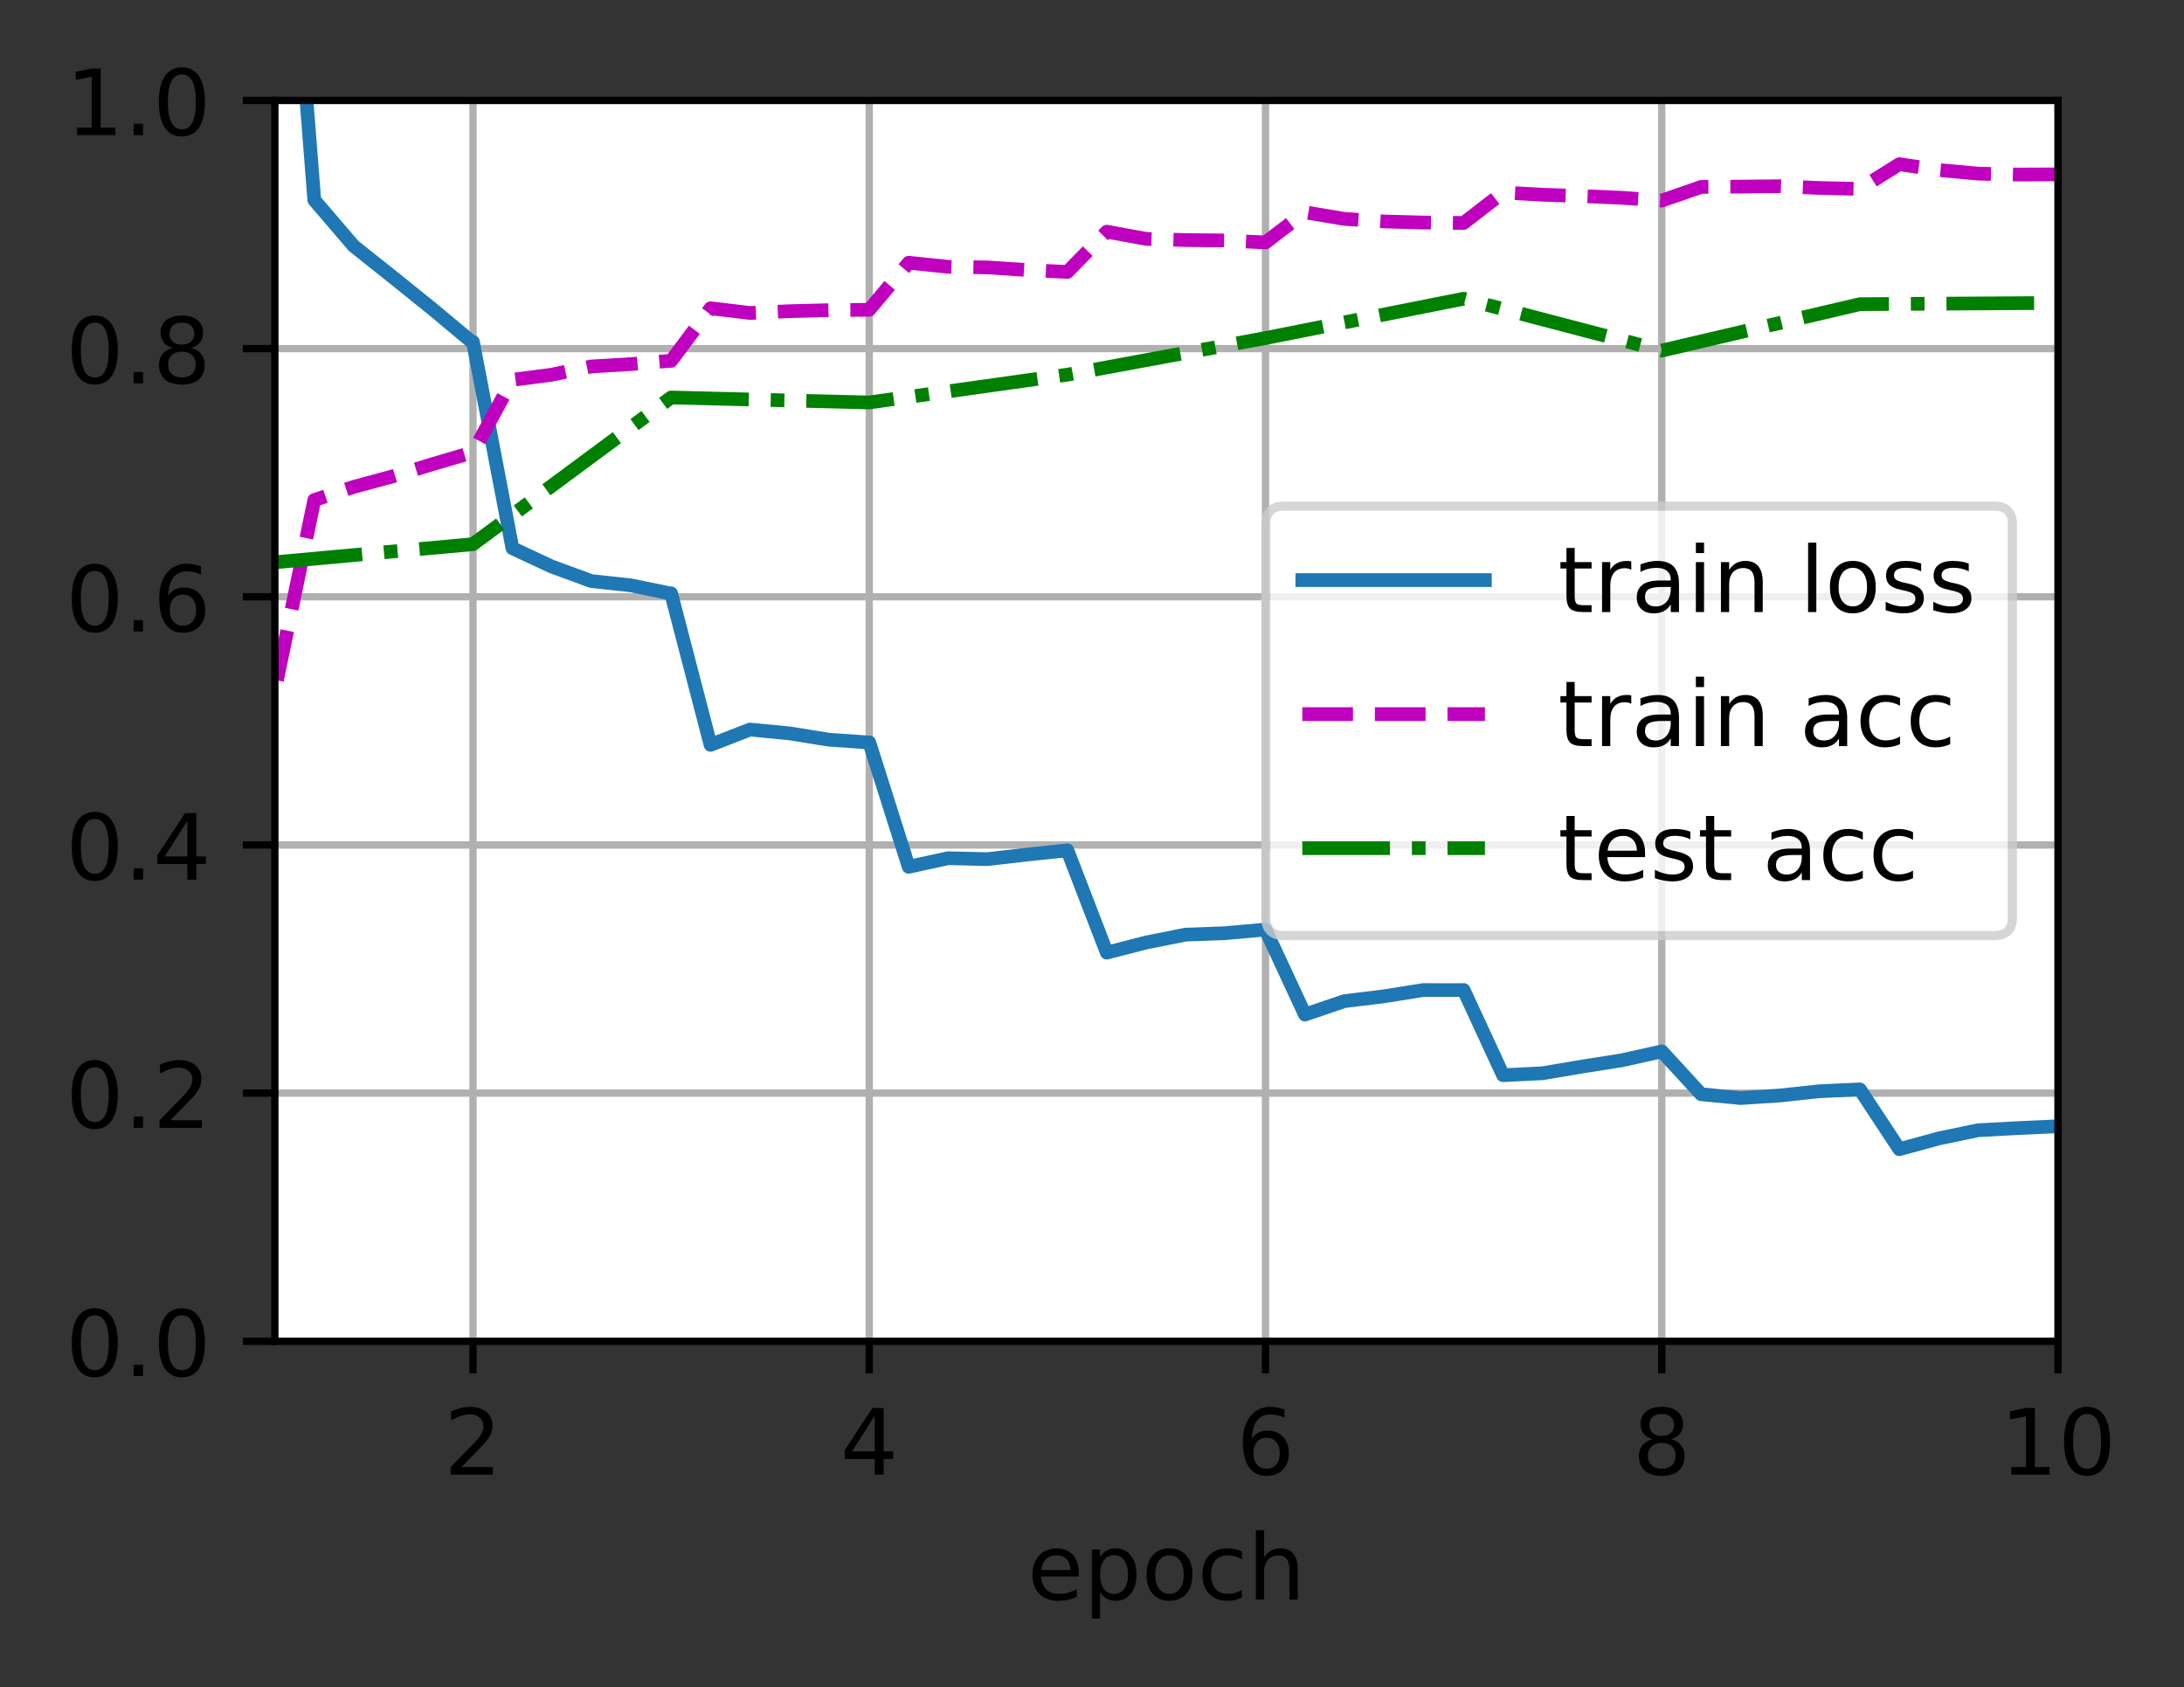 <?xml version="1.0" encoding="UTF-8"?>
<svg xmlns="http://www.w3.org/2000/svg" xmlns:xlink="http://www.w3.org/1999/xlink" width="299pt" height="231pt" viewBox="0 0 299 231" version="1.1">
<rect x="0" y="0" width="299" height="231" fill="#333333" stroke="none"/>
<defs>
<clipPath id="clip1">
  <path d="M 64 13.75 L 66 13.75 L 66 183.625 L 64 183.625 Z M 64 13.75 "/>
</clipPath>
<clipPath id="clip2">
  <path d="M 118 13.75 L 120 13.75 L 120 183.625 L 118 183.625 Z M 118 13.75 "/>
</clipPath>
<clipPath id="clip3">
  <path d="M 172 13.75 L 174 13.75 L 174 183.625 L 172 183.625 Z M 172 13.75 "/>
</clipPath>
<clipPath id="clip4">
  <path d="M 226 13.75 L 229 13.75 L 229 183.625 L 226 183.625 Z M 226 13.75 "/>
</clipPath>
<clipPath id="clip5">
  <path d="M 281 13.75 L 281.754 13.75 L 281.754 183.625 L 281 183.625 Z M 281 13.75 "/>
</clipPath>
<clipPath id="clip6">
  <path d="M 37.629 182 L 281.754 182 L 281.754 183.625 L 37.629 183.625 Z M 37.629 182 "/>
</clipPath>
<clipPath id="clip7">
  <path d="M 37.629 148 L 281.754 148 L 281.754 151 L 37.629 151 Z M 37.629 148 "/>
</clipPath>
<clipPath id="clip8">
  <path d="M 37.629 114 L 281.754 114 L 281.754 117 L 37.629 117 Z M 37.629 114 "/>
</clipPath>
<clipPath id="clip9">
  <path d="M 37.629 80 L 281.754 80 L 281.754 83 L 37.629 83 Z M 37.629 80 "/>
</clipPath>
<clipPath id="clip10">
  <path d="M 37.629 47 L 281.754 47 L 281.754 49 L 37.629 49 Z M 37.629 47 "/>
</clipPath>
<clipPath id="clip11">
  <path d="M 37.629 13.75 L 281.754 13.75 L 281.754 15 L 37.629 15 Z M 37.629 13.75 "/>
</clipPath>
<clipPath id="clip12">
  <path d="M 39 13.75 L 281.754 13.75 L 281.754 159 L 39 159 Z M 39 13.75 "/>
</clipPath>
<clipPath id="clip13">
  <path d="M 37.629 21 L 281.754 21 L 281.754 127 L 37.629 127 Z M 37.629 21 "/>
</clipPath>
<clipPath id="clip14">
  <path d="M 37.629 39 L 281.754 39 L 281.754 78 L 37.629 78 Z M 37.629 39 "/>
</clipPath>
<filter id="alpha" filterUnits="objectBoundingBox" x="0%" y="0%" width="100%" height="100%">
  <feColorMatrix type="matrix" in="SourceGraphic" values="0 0 0 0 1 0 0 0 0 1 0 0 0 0 1 0 0 0 1 0"/>
</filter>
<mask id="mask0">
  <g filter="url(#alpha)">
<rect x="0" y="0" width="299" height="231" style="fill:rgb(0%,0%,0%);fill-opacity:0.8;stroke:none;"/>
  </g>
</mask>
<clipPath id="clip15">
  <rect width="299" height="231"/>
</clipPath>
<g id="surface6" clip-path="url(#clip15)">
<path style="fill-rule:nonzero;fill:rgb(100%,100%,100%);fill-opacity:1;stroke-width:1;stroke-linecap:butt;stroke-linejoin:miter;stroke:rgb(80%,80%,80%);stroke-opacity:1;stroke-miterlimit:4;" d="M 140.634 102.466 L 218.403 102.466 C 219.738 102.466 220.403 101.8 220.403 100.466 L 220.403 57.431 C 220.403 56.1 219.738 55.431 218.403 55.431 L 140.634 55.431 C 139.3 55.431 138.634 56.1 138.634 57.431 L 138.634 100.466 C 138.634 101.8 139.3 102.466 140.634 102.466 Z M 140.634 102.466 " transform="matrix(1.25,0,0,1.25,0,0)"/>
</g>
</defs>
<g id="surface1">
<path style=" stroke:none;fill-rule:nonzero;fill:rgb(100%,100%,100%);fill-opacity:1;" d="M 37.629 183.625 L 281.754 183.625 L 281.754 13.75 L 37.629 13.75 Z M 37.629 183.625 "/>
<g clip-path="url(#clip1)" clip-rule="nonzero">
<path style="fill:none;stroke-width:0.8;stroke-linecap:square;stroke-linejoin:round;stroke:rgb(69.02%,69.02%,69.02%);stroke-opacity:1;stroke-miterlimit:4;" d="M 51.803 146.9 L 51.803 11 " transform="matrix(1.25,0,0,1.25,0,0)"/>
</g>
<path style="fill:none;stroke-width:0.8;stroke-linecap:butt;stroke-linejoin:round;stroke:rgb(0%,0%,0%);stroke-opacity:1;stroke-miterlimit:4;" d="M 0 0.001 L 0 3.501 " transform="matrix(1.25,0,0,1.25,64.754,183.624)"/>
<path style=" stroke:none;fill-rule:nonzero;fill:rgb(0%,0%,0%);fill-opacity:1;" d="M 63.176 200.836 L 67.477 200.836 L 67.477 201.871 L 61.695 201.871 L 61.695 200.836 C 62.16 200.352 62.797 199.699 63.605 198.887 C 64.414 198.07 64.922 197.543 65.129 197.305 C 65.523 196.863 65.797 196.488 65.953 196.18 C 66.113 195.875 66.191 195.57 66.191 195.273 C 66.191 194.789 66.023 194.395 65.68 194.09 C 65.344 193.785 64.898 193.633 64.352 193.633 C 63.969 193.633 63.559 193.699 63.129 193.832 C 62.699 193.969 62.242 194.172 61.754 194.445 L 61.754 193.199 C 62.25 193 62.715 192.848 63.145 192.746 C 63.578 192.645 63.973 192.594 64.328 192.594 C 65.273 192.594 66.027 192.832 66.586 193.305 C 67.148 193.773 67.43 194.406 67.43 195.195 C 67.43 195.57 67.359 195.926 67.219 196.262 C 67.078 196.594 66.824 196.992 66.453 197.445 C 66.352 197.566 66.027 197.906 65.484 198.469 C 64.938 199.035 64.168 199.82 63.176 200.836 Z M 63.176 200.836 "/>
<g clip-path="url(#clip2)" clip-rule="nonzero">
<path style="fill:none;stroke-width:0.8;stroke-linecap:square;stroke-linejoin:round;stroke:rgb(69.02%,69.02%,69.02%);stroke-opacity:1;stroke-miterlimit:4;" d="M 95.203 146.9 L 95.203 11 " transform="matrix(1.25,0,0,1.25,0,0)"/>
</g>
<path style="fill:none;stroke-width:0.8;stroke-linecap:butt;stroke-linejoin:round;stroke:rgb(0%,0%,0%);stroke-opacity:1;stroke-miterlimit:4;" d="M 0 0.001 L 0 3.501 " transform="matrix(1.25,0,0,1.25,119.004,183.624)"/>
<path style=" stroke:none;fill-rule:nonzero;fill:rgb(0%,0%,0%);fill-opacity:1;" d="M 119.75 193.832 L 116.641 198.699 L 119.75 198.699 Z M 119.43 192.758 L 120.977 192.758 L 120.977 198.699 L 122.281 198.699 L 122.281 199.723 L 120.977 199.723 L 120.977 201.871 L 119.75 201.871 L 119.75 199.723 L 115.641 199.723 L 115.641 198.535 Z M 119.43 192.758 "/>
<g clip-path="url(#clip3)" clip-rule="nonzero">
<path style="fill:none;stroke-width:0.8;stroke-linecap:square;stroke-linejoin:round;stroke:rgb(69.02%,69.02%,69.02%);stroke-opacity:1;stroke-miterlimit:4;" d="M 138.603 146.9 L 138.603 11 " transform="matrix(1.25,0,0,1.25,0,0)"/>
</g>
<path style="fill:none;stroke-width:0.8;stroke-linecap:butt;stroke-linejoin:round;stroke:rgb(0%,0%,0%);stroke-opacity:1;stroke-miterlimit:4;" d="M 0 0.001 L 0 3.501 " transform="matrix(1.25,0,0,1.25,173.254,183.624)"/>
<path style=" stroke:none;fill-rule:nonzero;fill:rgb(0%,0%,0%);fill-opacity:1;" d="M 173.406 196.824 C 172.852 196.824 172.414 197.016 172.086 197.395 C 171.766 197.77 171.602 198.289 171.602 198.949 C 171.602 199.602 171.766 200.121 172.086 200.504 C 172.414 200.883 172.852 201.074 173.406 201.074 C 173.957 201.074 174.395 200.883 174.719 200.504 C 175.043 200.121 175.203 199.602 175.203 198.949 C 175.203 198.289 175.043 197.77 174.719 197.395 C 174.395 197.016 173.957 196.824 173.406 196.824 Z M 175.852 192.961 L 175.852 194.082 C 175.543 193.938 175.23 193.824 174.914 193.75 C 174.598 193.672 174.285 193.633 173.977 193.633 C 173.164 193.633 172.539 193.906 172.109 194.457 C 171.684 195.004 171.438 195.836 171.375 196.945 C 171.617 196.594 171.918 196.32 172.281 196.133 C 172.641 195.941 173.043 195.848 173.477 195.848 C 174.391 195.848 175.117 196.125 175.648 196.684 C 176.18 197.238 176.445 197.992 176.445 198.949 C 176.445 199.883 176.168 200.637 175.613 201.203 C 175.059 201.766 174.324 202.051 173.406 202.051 C 172.352 202.051 171.543 201.645 170.984 200.84 C 170.43 200.031 170.148 198.859 170.148 197.324 C 170.148 195.887 170.492 194.738 171.176 193.879 C 171.859 193.023 172.777 192.594 173.93 192.594 C 174.238 192.594 174.551 192.625 174.867 192.688 C 175.18 192.746 175.508 192.84 175.852 192.961 Z M 175.852 192.961 "/>
<g clip-path="url(#clip4)" clip-rule="nonzero">
<path style="fill:none;stroke-width:0.8;stroke-linecap:square;stroke-linejoin:round;stroke:rgb(69.02%,69.02%,69.02%);stroke-opacity:1;stroke-miterlimit:4;" d="M 182.003 146.9 L 182.003 11 " transform="matrix(1.25,0,0,1.25,0,0)"/>
</g>
<path style="fill:none;stroke-width:0.8;stroke-linecap:butt;stroke-linejoin:round;stroke:rgb(0%,0%,0%);stroke-opacity:1;stroke-miterlimit:4;" d="M 0 0.001 L 0 3.501 " transform="matrix(1.25,0,0,1.25,227.504,183.624)"/>
<path style=" stroke:none;fill-rule:nonzero;fill:rgb(0%,0%,0%);fill-opacity:1;" d="M 227.5 197.543 C 226.914 197.543 226.453 197.699 226.117 198.016 C 225.781 198.328 225.617 198.758 225.617 199.309 C 225.617 199.855 225.781 200.289 226.117 200.602 C 226.453 200.918 226.914 201.074 227.5 201.074 C 228.086 201.074 228.547 200.914 228.883 200.602 C 229.223 200.285 229.391 199.852 229.391 199.309 C 229.391 198.758 229.227 198.328 228.891 198.016 C 228.555 197.699 228.09 197.543 227.5 197.543 Z M 226.266 197.02 C 225.738 196.891 225.328 196.645 225.031 196.281 C 224.738 195.918 224.59 195.477 224.59 194.957 C 224.59 194.227 224.848 193.652 225.367 193.23 C 225.887 192.805 226.598 192.594 227.5 192.594 C 228.406 192.594 229.121 192.805 229.637 193.23 C 230.152 193.652 230.414 194.227 230.414 194.957 C 230.414 195.477 230.266 195.918 229.969 196.281 C 229.676 196.645 229.266 196.891 228.742 197.02 C 229.336 197.16 229.797 197.43 230.125 197.832 C 230.461 198.234 230.625 198.727 230.625 199.309 C 230.625 200.191 230.355 200.871 229.816 201.344 C 229.277 201.812 228.504 202.051 227.5 202.051 C 226.496 202.051 225.723 201.812 225.184 201.344 C 224.645 200.871 224.375 200.191 224.375 199.309 C 224.375 198.727 224.543 198.234 224.875 197.832 C 225.211 197.43 225.672 197.16 226.266 197.02 Z M 225.816 195.074 C 225.816 195.543 225.965 195.914 226.258 196.176 C 226.555 196.441 226.969 196.574 227.5 196.574 C 228.031 196.574 228.445 196.441 228.742 196.176 C 229.043 195.914 229.191 195.543 229.191 195.074 C 229.191 194.602 229.043 194.23 228.742 193.969 C 228.445 193.703 228.031 193.57 227.5 193.57 C 226.969 193.57 226.555 193.703 226.258 193.969 C 225.965 194.23 225.816 194.602 225.816 195.074 Z M 225.816 195.074 "/>
<g clip-path="url(#clip5)" clip-rule="nonzero">
<path style="fill:none;stroke-width:0.8;stroke-linecap:square;stroke-linejoin:round;stroke:rgb(69.02%,69.02%,69.02%);stroke-opacity:1;stroke-miterlimit:4;" d="M 225.403 146.9 L 225.403 11 " transform="matrix(1.25,0,0,1.25,0,0)"/>
</g>
<path style="fill:none;stroke-width:0.8;stroke-linecap:butt;stroke-linejoin:round;stroke:rgb(0%,0%,0%);stroke-opacity:1;stroke-miterlimit:4;" d="M 0 0.001 L 0 3.501 " transform="matrix(1.25,0,0,1.25,281.754,183.624)"/>
<path style=" stroke:none;fill-rule:nonzero;fill:rgb(0%,0%,0%);fill-opacity:1;" d="M 275.352 200.836 L 277.367 200.836 L 277.367 193.883 L 275.172 194.32 L 275.172 193.199 L 277.352 192.758 L 278.586 192.758 L 278.586 200.836 L 280.602 200.836 L 280.602 201.871 L 275.352 201.871 Z M 275.352 200.836 "/>
<path style=" stroke:none;fill-rule:nonzero;fill:rgb(0%,0%,0%);fill-opacity:1;" d="M 285.727 193.57 C 285.094 193.57 284.613 193.883 284.293 194.508 C 283.977 195.133 283.816 196.07 283.816 197.324 C 283.816 198.574 283.977 199.512 284.293 200.137 C 284.613 200.762 285.094 201.074 285.727 201.074 C 286.367 201.074 286.844 200.762 287.164 200.137 C 287.484 199.512 287.645 198.574 287.645 197.324 C 287.645 196.07 287.484 195.133 287.164 194.508 C 286.844 193.883 286.367 193.57 285.727 193.57 Z M 285.727 192.594 C 286.75 192.594 287.527 193 288.066 193.809 C 288.605 194.613 288.875 195.789 288.875 197.324 C 288.875 198.859 288.605 200.031 288.066 200.84 C 287.527 201.645 286.75 202.051 285.727 202.051 C 284.707 202.051 283.926 201.645 283.387 200.84 C 282.848 200.031 282.578 198.859 282.578 197.324 C 282.578 195.789 282.848 194.613 283.387 193.809 C 283.926 193 284.707 192.594 285.727 192.594 Z M 285.727 192.594 "/>
<path style=" stroke:none;fill-rule:nonzero;fill:rgb(0%,0%,0%);fill-opacity:1;" d="M 147.68 215.27 L 147.68 215.82 L 142.516 215.82 C 142.566 216.594 142.801 217.184 143.219 217.586 C 143.633 217.992 144.215 218.195 144.961 218.195 C 145.391 218.195 145.809 218.141 146.211 218.035 C 146.617 217.93 147.02 217.773 147.422 217.559 L 147.422 218.621 C 147.016 218.793 146.602 218.922 146.18 219.012 C 145.758 219.102 145.328 219.148 144.891 219.148 C 143.801 219.148 142.938 218.832 142.301 218.195 C 141.664 217.562 141.344 216.703 141.344 215.617 C 141.344 214.5 141.648 213.613 142.25 212.957 C 142.855 212.297 143.672 211.969 144.695 211.969 C 145.617 211.969 146.344 212.266 146.879 212.859 C 147.414 213.449 147.68 214.254 147.68 215.27 Z M 146.559 214.941 C 146.551 214.328 146.379 213.836 146.043 213.473 C 145.707 213.105 145.262 212.922 144.711 212.922 C 144.082 212.922 143.582 213.098 143.203 213.453 C 142.828 213.805 142.613 214.305 142.555 214.949 Z M 146.559 214.941 "/>
<path style=" stroke:none;fill-rule:nonzero;fill:rgb(0%,0%,0%);fill-opacity:1;" d="M 150.609 217.945 L 150.609 221.57 L 149.48 221.57 L 149.48 212.133 L 150.609 212.133 L 150.609 213.172 C 150.848 212.766 151.145 212.465 151.504 212.266 C 151.867 212.07 152.297 211.969 152.797 211.969 C 153.625 211.969 154.301 212.301 154.82 212.957 C 155.34 213.617 155.598 214.484 155.598 215.559 C 155.598 216.633 155.34 217.5 154.82 218.16 C 154.301 218.816 153.625 219.148 152.797 219.148 C 152.297 219.148 151.867 219.047 151.504 218.852 C 151.145 218.652 150.848 218.352 150.609 217.945 Z M 154.434 215.559 C 154.434 214.73 154.262 214.086 153.922 213.613 C 153.582 213.145 153.117 212.91 152.523 212.91 C 151.926 212.91 151.461 213.145 151.121 213.613 C 150.781 214.086 150.609 214.73 150.609 215.559 C 150.609 216.383 150.781 217.031 151.121 217.5 C 151.461 217.973 151.926 218.207 152.523 218.207 C 153.117 218.207 153.582 217.973 153.922 217.5 C 154.262 217.031 154.434 216.383 154.434 215.559 Z M 154.434 215.559 "/>
<path style=" stroke:none;fill-rule:nonzero;fill:rgb(0%,0%,0%);fill-opacity:1;" d="M 160.109 212.922 C 159.508 212.922 159.031 213.156 158.68 213.625 C 158.328 214.098 158.156 214.738 158.156 215.559 C 158.156 216.375 158.328 217.02 158.676 217.488 C 159.023 217.961 159.5 218.195 160.109 218.195 C 160.707 218.195 161.18 217.957 161.531 217.488 C 161.879 217.016 162.055 216.371 162.055 215.559 C 162.055 214.746 161.879 214.105 161.531 213.633 C 161.18 213.156 160.707 212.922 160.109 212.922 Z M 160.109 211.969 C 161.086 211.969 161.852 212.289 162.406 212.922 C 162.969 213.559 163.246 214.434 163.246 215.559 C 163.246 216.676 162.969 217.555 162.406 218.191 C 161.852 218.828 161.086 219.148 160.109 219.148 C 159.125 219.148 158.359 218.828 157.805 218.191 C 157.25 217.555 156.969 216.676 156.969 215.559 C 156.969 214.434 157.25 213.559 157.805 212.922 C 158.359 212.289 159.125 211.969 160.109 211.969 Z M 160.109 211.969 "/>
<path style=" stroke:none;fill-rule:nonzero;fill:rgb(0%,0%,0%);fill-opacity:1;" d="M 170.027 212.395 L 170.027 213.445 C 169.707 213.27 169.391 213.141 169.07 213.051 C 168.754 212.965 168.43 212.922 168.105 212.922 C 167.375 212.922 166.809 213.152 166.406 213.613 C 166.004 214.074 165.801 214.723 165.801 215.559 C 165.801 216.391 166.004 217.039 166.406 217.504 C 166.809 217.965 167.375 218.195 168.105 218.195 C 168.43 218.195 168.754 218.152 169.07 218.062 C 169.391 217.977 169.707 217.844 170.027 217.668 L 170.027 218.707 C 169.711 218.855 169.387 218.965 169.051 219.035 C 168.719 219.109 168.359 219.148 167.98 219.148 C 166.953 219.148 166.133 218.824 165.527 218.176 C 164.922 217.531 164.617 216.656 164.617 215.559 C 164.617 214.441 164.926 213.566 165.535 212.93 C 166.148 212.289 166.988 211.969 168.055 211.969 C 168.402 211.969 168.738 212.004 169.066 212.078 C 169.398 212.148 169.715 212.254 170.027 212.395 Z M 170.027 212.395 "/>
<path style=" stroke:none;fill-rule:nonzero;fill:rgb(0%,0%,0%);fill-opacity:1;" d="M 177.664 214.844 L 177.664 218.969 L 176.539 218.969 L 176.539 214.879 C 176.539 214.234 176.414 213.75 176.16 213.43 C 175.91 213.105 175.531 212.945 175.027 212.945 C 174.418 212.945 173.941 213.141 173.59 213.527 C 173.242 213.91 173.066 214.438 173.066 215.105 L 173.066 218.969 L 171.938 218.969 L 171.938 209.473 L 173.066 209.473 L 173.066 213.195 C 173.336 212.785 173.652 212.477 174.016 212.273 C 174.379 212.07 174.801 211.969 175.277 211.969 C 176.062 211.969 176.656 212.211 177.059 212.699 C 177.461 213.184 177.664 213.898 177.664 214.844 Z M 177.664 214.844 "/>
<g clip-path="url(#clip6)" clip-rule="nonzero">
<path style="fill:none;stroke-width:0.8;stroke-linecap:square;stroke-linejoin:round;stroke:rgb(69.02%,69.02%,69.02%);stroke-opacity:1;stroke-miterlimit:4;" d="M 30.103 146.9 L 225.403 146.9 " transform="matrix(1.25,0,0,1.25,0,0)"/>
</g>
<path style="fill:none;stroke-width:0.8;stroke-linecap:butt;stroke-linejoin:round;stroke:rgb(0%,0%,0%);stroke-opacity:1;stroke-miterlimit:4;" d="M 0 0.001 L -3.5 0.001 " transform="matrix(1.25,0,0,1.25,37.629,183.624)"/>
<path style=" stroke:none;fill-rule:nonzero;fill:rgb(0%,0%,0%);fill-opacity:1;" d="M 12.973 180.07 C 12.34 180.07 11.859 180.383 11.539 181.008 C 11.223 181.633 11.062 182.57 11.062 183.824 C 11.062 185.074 11.223 186.012 11.539 186.637 C 11.859 187.262 12.34 187.574 12.973 187.574 C 13.613 187.574 14.09 187.262 14.41 186.637 C 14.73 186.012 14.891 185.074 14.891 183.824 C 14.891 182.57 14.73 181.633 14.41 181.008 C 14.09 180.383 13.613 180.07 12.973 180.07 Z M 12.973 179.094 C 13.996 179.094 14.773 179.5 15.312 180.309 C 15.852 181.117 16.125 182.289 16.125 183.824 C 16.125 185.359 15.852 186.531 15.312 187.34 C 14.773 188.148 13.996 188.551 12.973 188.551 C 11.953 188.551 11.172 188.148 10.633 187.34 C 10.094 186.531 9.824 185.359 9.824 183.824 C 9.824 182.289 10.094 181.117 10.633 180.309 C 11.172 179.5 11.953 179.094 12.973 179.094 Z M 12.973 179.094 "/>
<path style=" stroke:none;fill-rule:nonzero;fill:rgb(0%,0%,0%);fill-opacity:1;" d="M 18.289 186.82 L 19.578 186.82 L 19.578 188.371 L 18.289 188.371 Z M 18.289 186.82 "/>
<path style=" stroke:none;fill-rule:nonzero;fill:rgb(0%,0%,0%);fill-opacity:1;" d="M 24.898 180.07 C 24.266 180.07 23.789 180.383 23.469 181.008 C 23.148 181.633 22.988 182.57 22.988 183.824 C 22.988 185.074 23.148 186.012 23.469 186.637 C 23.789 187.262 24.266 187.574 24.898 187.574 C 25.539 187.574 26.016 187.262 26.336 186.637 C 26.656 186.012 26.816 185.074 26.816 183.824 C 26.816 182.57 26.656 181.633 26.336 181.008 C 26.016 180.383 25.539 180.07 24.898 180.07 Z M 24.898 179.094 C 25.922 179.094 26.703 179.5 27.242 180.309 C 27.781 181.117 28.051 182.289 28.051 183.824 C 28.051 185.359 27.781 186.531 27.242 187.34 C 26.703 188.148 25.922 188.551 24.898 188.551 C 23.879 188.551 23.098 188.148 22.559 187.34 C 22.02 186.531 21.75 185.359 21.75 183.824 C 21.75 182.289 22.02 181.117 22.559 180.309 C 23.098 179.5 23.879 179.094 24.898 179.094 Z M 24.898 179.094 "/>
<g clip-path="url(#clip7)" clip-rule="nonzero">
<path style="fill:none;stroke-width:0.8;stroke-linecap:square;stroke-linejoin:round;stroke:rgb(69.02%,69.02%,69.02%);stroke-opacity:1;stroke-miterlimit:4;" d="M 30.103 119.719 L 225.403 119.719 " transform="matrix(1.25,0,0,1.25,0,0)"/>
</g>
<path style="fill:none;stroke-width:0.8;stroke-linecap:butt;stroke-linejoin:round;stroke:rgb(0%,0%,0%);stroke-opacity:1;stroke-miterlimit:4;" d="M 0 -0 L -3.5 -0 " transform="matrix(1.25,0,0,1.25,37.629,149.649)"/>
<path style=" stroke:none;fill-rule:nonzero;fill:rgb(0%,0%,0%);fill-opacity:1;" d="M 12.973 146.098 C 12.34 146.098 11.859 146.41 11.539 147.035 C 11.223 147.66 11.062 148.598 11.062 149.852 C 11.062 151.102 11.223 152.035 11.539 152.66 C 11.859 153.285 12.34 153.598 12.973 153.598 C 13.613 153.598 14.09 153.285 14.41 152.66 C 14.73 152.035 14.891 151.102 14.891 149.852 C 14.891 148.598 14.73 147.66 14.41 147.035 C 14.09 146.41 13.613 146.098 12.973 146.098 Z M 12.973 145.121 C 13.996 145.121 14.773 145.523 15.312 146.332 C 15.852 147.141 16.125 148.312 16.125 149.852 C 16.125 151.387 15.852 152.555 15.312 153.363 C 14.773 154.172 13.996 154.574 12.973 154.574 C 11.953 154.574 11.172 154.172 10.633 153.363 C 10.094 152.555 9.824 151.387 9.824 149.852 C 9.824 148.312 10.094 147.141 10.633 146.332 C 11.172 145.523 11.953 145.121 12.973 145.121 Z M 12.973 145.121 "/>
<path style=" stroke:none;fill-rule:nonzero;fill:rgb(0%,0%,0%);fill-opacity:1;" d="M 18.289 152.848 L 19.578 152.848 L 19.578 154.398 L 18.289 154.398 Z M 18.289 152.848 "/>
<path style=" stroke:none;fill-rule:nonzero;fill:rgb(0%,0%,0%);fill-opacity:1;" d="M 23.324 153.359 L 27.629 153.359 L 27.629 154.398 L 21.844 154.398 L 21.844 153.359 C 22.309 152.875 22.945 152.227 23.754 151.41 C 24.562 150.594 25.07 150.07 25.277 149.832 C 25.672 149.391 25.949 149.016 26.105 148.707 C 26.262 148.398 26.34 148.098 26.34 147.801 C 26.34 147.316 26.172 146.922 25.832 146.617 C 25.492 146.312 25.047 146.156 24.504 146.156 C 24.117 146.156 23.707 146.227 23.277 146.359 C 22.848 146.492 22.391 146.695 21.902 146.969 L 21.902 145.723 C 22.398 145.523 22.863 145.375 23.293 145.273 C 23.727 145.172 24.121 145.121 24.48 145.121 C 25.422 145.121 26.176 145.355 26.738 145.828 C 27.297 146.301 27.578 146.93 27.578 147.719 C 27.578 148.094 27.508 148.449 27.367 148.785 C 27.227 149.121 26.973 149.516 26.602 149.973 C 26.5 150.09 26.176 150.434 25.633 150.996 C 25.086 151.559 24.316 152.348 23.324 153.359 Z M 23.324 153.359 "/>
<g clip-path="url(#clip8)" clip-rule="nonzero">
<path style="fill:none;stroke-width:0.8;stroke-linecap:square;stroke-linejoin:round;stroke:rgb(69.02%,69.02%,69.02%);stroke-opacity:1;stroke-miterlimit:4;" d="M 30.103 92.541 L 225.403 92.541 " transform="matrix(1.25,0,0,1.25,0,0)"/>
</g>
<path style="fill:none;stroke-width:0.8;stroke-linecap:butt;stroke-linejoin:round;stroke:rgb(0%,0%,0%);stroke-opacity:1;stroke-miterlimit:4;" d="M 0 0.001 L -3.5 0.001 " transform="matrix(1.25,0,0,1.25,37.629,115.674)"/>
<path style=" stroke:none;fill-rule:nonzero;fill:rgb(0%,0%,0%);fill-opacity:1;" d="M 12.973 112.121 C 12.34 112.121 11.859 112.434 11.539 113.059 C 11.223 113.684 11.062 114.621 11.062 115.875 C 11.062 117.125 11.223 118.062 11.539 118.688 C 11.859 119.312 12.34 119.625 12.973 119.625 C 13.613 119.625 14.09 119.312 14.41 118.688 C 14.73 118.062 14.891 117.125 14.891 115.875 C 14.891 114.621 14.73 113.684 14.41 113.059 C 14.09 112.434 13.613 112.121 12.973 112.121 Z M 12.973 111.145 C 13.996 111.145 14.773 111.551 15.312 112.359 C 15.852 113.164 16.125 114.34 16.125 115.875 C 16.125 117.41 15.852 118.582 15.312 119.391 C 14.773 120.195 13.996 120.602 12.973 120.602 C 11.953 120.602 11.172 120.195 10.633 119.391 C 10.094 118.582 9.824 117.41 9.824 115.875 C 9.824 114.34 10.094 113.164 10.633 112.359 C 11.172 111.551 11.953 111.145 12.973 111.145 Z M 12.973 111.145 "/>
<path style=" stroke:none;fill-rule:nonzero;fill:rgb(0%,0%,0%);fill-opacity:1;" d="M 18.289 118.871 L 19.578 118.871 L 19.578 120.422 L 18.289 120.422 Z M 18.289 118.871 "/>
<path style=" stroke:none;fill-rule:nonzero;fill:rgb(0%,0%,0%);fill-opacity:1;" d="M 25.652 112.383 L 22.539 117.25 L 25.652 117.25 Z M 25.328 111.309 L 26.879 111.309 L 26.879 117.25 L 28.18 117.25 L 28.18 118.273 L 26.879 118.273 L 26.879 120.422 L 25.652 120.422 L 25.652 118.273 L 21.539 118.273 L 21.539 117.086 Z M 25.328 111.309 "/>
<g clip-path="url(#clip9)" clip-rule="nonzero">
<path style="fill:none;stroke-width:0.8;stroke-linecap:square;stroke-linejoin:round;stroke:rgb(69.02%,69.02%,69.02%);stroke-opacity:1;stroke-miterlimit:4;" d="M 30.103 65.359 L 225.403 65.359 " transform="matrix(1.25,0,0,1.25,0,0)"/>
</g>
<path style="fill:none;stroke-width:0.8;stroke-linecap:butt;stroke-linejoin:round;stroke:rgb(0%,0%,0%);stroke-opacity:1;stroke-miterlimit:4;" d="M 0 0 L -3.5 0 " transform="matrix(1.25,0,0,1.25,37.629,81.699)"/>
<path style=" stroke:none;fill-rule:nonzero;fill:rgb(0%,0%,0%);fill-opacity:1;" d="M 12.973 78.148 C 12.34 78.148 11.859 78.461 11.539 79.086 C 11.223 79.707 11.062 80.648 11.062 81.902 C 11.062 83.148 11.223 84.086 11.539 84.711 C 11.859 85.336 12.34 85.648 12.973 85.648 C 13.613 85.648 14.09 85.336 14.41 84.711 C 14.73 84.086 14.891 83.148 14.891 81.902 C 14.891 80.648 14.73 79.707 14.41 79.086 C 14.09 78.461 13.613 78.148 12.973 78.148 Z M 12.973 77.172 C 13.996 77.172 14.773 77.574 15.312 78.383 C 15.852 79.191 16.125 80.363 16.125 81.902 C 16.125 83.434 15.852 84.605 15.312 85.414 C 14.773 86.223 13.996 86.625 12.973 86.625 C 11.953 86.625 11.172 86.223 10.633 85.414 C 10.094 84.605 9.824 83.434 9.824 81.902 C 9.824 80.363 10.094 79.191 10.633 78.383 C 11.172 77.574 11.953 77.172 12.973 77.172 Z M 12.973 77.172 "/>
<path style=" stroke:none;fill-rule:nonzero;fill:rgb(0%,0%,0%);fill-opacity:1;" d="M 18.289 84.898 L 19.578 84.898 L 19.578 86.449 L 18.289 86.449 Z M 18.289 84.898 "/>
<path style=" stroke:none;fill-rule:nonzero;fill:rgb(0%,0%,0%);fill-opacity:1;" d="M 25.055 81.402 C 24.5 81.402 24.062 81.59 23.738 81.969 C 23.414 82.348 23.254 82.867 23.254 83.523 C 23.254 84.18 23.414 84.699 23.738 85.078 C 24.062 85.461 24.5 85.648 25.055 85.648 C 25.605 85.648 26.043 85.461 26.367 85.078 C 26.691 84.699 26.852 84.18 26.852 83.523 C 26.852 82.867 26.691 82.348 26.367 81.969 C 26.043 81.59 25.605 81.402 25.055 81.402 Z M 27.5 77.535 L 27.5 78.66 C 27.191 78.512 26.879 78.402 26.562 78.324 C 26.246 78.246 25.934 78.207 25.625 78.207 C 24.812 78.207 24.191 78.484 23.762 79.031 C 23.332 79.582 23.086 80.41 23.027 81.523 C 23.266 81.168 23.566 80.898 23.93 80.707 C 24.293 80.52 24.691 80.426 25.125 80.426 C 26.039 80.426 26.766 80.703 27.297 81.258 C 27.828 81.812 28.094 82.57 28.094 83.523 C 28.094 84.461 27.816 85.211 27.262 85.777 C 26.707 86.344 25.973 86.625 25.055 86.625 C 24 86.625 23.191 86.223 22.637 85.414 C 22.078 84.605 21.801 83.434 21.801 81.902 C 21.801 80.461 22.141 79.312 22.824 78.457 C 23.508 77.598 24.426 77.172 25.578 77.172 C 25.887 77.172 26.199 77.203 26.516 77.262 C 26.828 77.324 27.156 77.414 27.5 77.535 Z M 27.5 77.535 "/>
<g clip-path="url(#clip10)" clip-rule="nonzero">
<path style="fill:none;stroke-width:0.8;stroke-linecap:square;stroke-linejoin:round;stroke:rgb(69.02%,69.02%,69.02%);stroke-opacity:1;stroke-miterlimit:4;" d="M 30.103 38.178 L 225.403 38.178 " transform="matrix(1.25,0,0,1.25,0,0)"/>
</g>
<path style="fill:none;stroke-width:0.8;stroke-linecap:butt;stroke-linejoin:round;stroke:rgb(0%,0%,0%);stroke-opacity:1;stroke-miterlimit:4;" d="M 0 -0.001 L -3.5 -0.001 " transform="matrix(1.25,0,0,1.25,37.629,47.724)"/>
<path style=" stroke:none;fill-rule:nonzero;fill:rgb(0%,0%,0%);fill-opacity:1;" d="M 12.973 44.172 C 12.34 44.172 11.859 44.484 11.539 45.109 C 11.223 45.734 11.062 46.672 11.062 47.926 C 11.062 49.176 11.223 50.113 11.539 50.738 C 11.859 51.363 12.34 51.676 12.973 51.676 C 13.613 51.676 14.09 51.363 14.41 50.738 C 14.73 50.113 14.891 49.176 14.891 47.926 C 14.891 46.672 14.73 45.734 14.41 45.109 C 14.09 44.484 13.613 44.172 12.973 44.172 Z M 12.973 43.195 C 13.996 43.195 14.773 43.602 15.312 44.41 C 15.852 45.215 16.125 46.387 16.125 47.926 C 16.125 49.461 15.852 50.633 15.312 51.441 C 14.773 52.246 13.996 52.652 12.973 52.652 C 11.953 52.652 11.172 52.246 10.633 51.441 C 10.094 50.633 9.824 49.461 9.824 47.926 C 9.824 46.387 10.094 45.215 10.633 44.41 C 11.172 43.602 11.953 43.195 12.973 43.195 Z M 12.973 43.195 "/>
<path style=" stroke:none;fill-rule:nonzero;fill:rgb(0%,0%,0%);fill-opacity:1;" d="M 18.289 50.922 L 19.578 50.922 L 19.578 52.473 L 18.289 52.473 Z M 18.289 50.922 "/>
<path style=" stroke:none;fill-rule:nonzero;fill:rgb(0%,0%,0%);fill-opacity:1;" d="M 24.898 48.145 C 24.312 48.145 23.852 48.301 23.516 48.617 C 23.18 48.93 23.016 49.359 23.016 49.91 C 23.016 50.457 23.18 50.891 23.516 51.203 C 23.852 51.516 24.312 51.676 24.898 51.676 C 25.484 51.676 25.945 51.516 26.285 51.203 C 26.621 50.887 26.793 50.453 26.793 49.91 C 26.793 49.359 26.625 48.93 26.289 48.617 C 25.953 48.301 25.488 48.145 24.898 48.145 Z M 23.668 47.621 C 23.137 47.492 22.727 47.246 22.43 46.883 C 22.137 46.52 21.988 46.078 21.988 45.559 C 21.988 44.828 22.246 44.254 22.766 43.832 C 23.285 43.406 23.996 43.195 24.898 43.195 C 25.805 43.195 26.52 43.406 27.035 43.832 C 27.551 44.254 27.812 44.828 27.812 45.559 C 27.812 46.078 27.664 46.52 27.367 46.883 C 27.074 47.246 26.664 47.492 26.141 47.621 C 26.734 47.758 27.195 48.031 27.527 48.434 C 27.859 48.836 28.023 49.328 28.023 49.91 C 28.023 50.793 27.754 51.473 27.215 51.945 C 26.676 52.414 25.902 52.652 24.898 52.652 C 23.895 52.652 23.121 52.414 22.582 51.945 C 22.043 51.473 21.773 50.793 21.773 49.91 C 21.773 49.328 21.941 48.836 22.273 48.434 C 22.609 48.031 23.074 47.758 23.668 47.621 Z M 23.215 45.676 C 23.215 46.145 23.363 46.512 23.656 46.777 C 23.953 47.043 24.367 47.176 24.898 47.176 C 25.43 47.176 25.844 47.043 26.141 46.777 C 26.441 46.512 26.59 46.145 26.59 45.676 C 26.59 45.203 26.441 44.832 26.141 44.57 C 25.844 44.305 25.43 44.172 24.898 44.172 C 24.367 44.172 23.953 44.305 23.656 44.57 C 23.363 44.832 23.215 45.203 23.215 45.676 Z M 23.215 45.676 "/>
<g clip-path="url(#clip11)" clip-rule="nonzero">
<path style="fill:none;stroke-width:0.8;stroke-linecap:square;stroke-linejoin:round;stroke:rgb(69.02%,69.02%,69.02%);stroke-opacity:1;stroke-miterlimit:4;" d="M 30.103 11 L 225.403 11 " transform="matrix(1.25,0,0,1.25,0,0)"/>
</g>
<path style="fill:none;stroke-width:0.8;stroke-linecap:butt;stroke-linejoin:round;stroke:rgb(0%,0%,0%);stroke-opacity:1;stroke-miterlimit:4;" d="M 0 0.001 L -3.5 0.001 " transform="matrix(1.25,0,0,1.25,37.629,13.749)"/>
<path style=" stroke:none;fill-rule:nonzero;fill:rgb(0%,0%,0%);fill-opacity:1;" d="M 10.551 17.461 L 12.562 17.461 L 12.562 10.508 L 10.375 10.945 L 10.375 9.824 L 12.555 9.383 L 13.785 9.383 L 13.785 17.461 L 15.797 17.461 L 15.797 18.496 L 10.551 18.496 Z M 10.551 17.461 "/>
<path style=" stroke:none;fill-rule:nonzero;fill:rgb(0%,0%,0%);fill-opacity:1;" d="M 18.289 16.945 L 19.578 16.945 L 19.578 18.496 L 18.289 18.496 Z M 18.289 16.945 "/>
<path style=" stroke:none;fill-rule:nonzero;fill:rgb(0%,0%,0%);fill-opacity:1;" d="M 24.898 10.195 C 24.266 10.195 23.789 10.508 23.469 11.133 C 23.148 11.758 22.988 12.695 22.988 13.949 C 22.988 15.199 23.148 16.137 23.469 16.762 C 23.789 17.387 24.266 17.699 24.898 17.699 C 25.539 17.699 26.016 17.387 26.336 16.762 C 26.656 16.137 26.816 15.199 26.816 13.949 C 26.816 12.695 26.656 11.758 26.336 11.133 C 26.016 10.508 25.539 10.195 24.898 10.195 Z M 24.898 9.219 C 25.922 9.219 26.703 9.625 27.242 10.434 C 27.781 11.242 28.051 12.414 28.051 13.949 C 28.051 15.484 27.781 16.656 27.242 17.465 C 26.703 18.273 25.922 18.676 24.898 18.676 C 23.879 18.676 23.098 18.273 22.559 17.465 C 22.02 16.656 21.75 15.484 21.75 13.949 C 21.75 12.414 22.02 11.242 22.559 10.434 C 23.098 9.625 23.879 9.219 24.898 9.219 Z M 24.898 9.219 "/>
<g clip-path="url(#clip12)" clip-rule="nonzero">
<path style="fill:none;stroke-width:1.5;stroke-linecap:square;stroke-linejoin:round;stroke:rgb(12.157%,46.667%,70.588%);stroke-opacity:1;stroke-miterlimit:4;" d="M 32.634 -1 L 34.422 21.909 L 38.737 26.944 L 43.056 30.378 L 47.375 33.856 L 51.694 37.459 L 51.803 37.447 L 56.122 60.041 L 60.438 62.053 L 64.756 63.638 L 69.075 64.103 L 73.394 64.991 L 73.503 64.981 L 77.822 81.575 L 82.138 79.9 L 86.456 80.316 L 90.775 81.009 L 95.094 81.309 L 95.203 81.3 L 99.522 94.931 L 103.838 93.991 L 108.156 94.091 L 112.475 93.591 L 116.794 93.141 L 116.903 93.125 L 121.222 104.331 L 125.537 103.219 L 129.856 102.359 L 134.175 102.2 L 138.494 101.816 L 138.603 101.812 L 142.922 111.112 L 147.238 109.644 L 151.556 109.119 L 155.875 108.431 L 160.194 108.434 L 160.303 108.422 L 164.622 117.756 L 168.938 117.541 L 173.256 116.812 L 177.575 116.131 L 181.894 115.172 L 182.003 115.141 L 186.322 119.841 L 190.637 120.259 L 194.956 119.975 L 199.275 119.513 L 203.594 119.312 L 203.703 119.312 L 208.022 125.859 L 212.338 124.681 L 216.656 123.781 L 220.975 123.55 L 225.294 123.353 L 225.403 123.362 " transform="matrix(1.25,0,0,1.25,0,0)"/>
</g>
<g clip-path="url(#clip13)" clip-rule="nonzero">
<path style="fill:none;stroke-width:1.5;stroke-linecap:butt;stroke-linejoin:round;stroke:rgb(74.902%,0%,74.902%);stroke-opacity:1;stroke-dasharray:5.55,2.4;stroke-miterlimit:4;" d="M 12.722 100.456 L 17.038 91.472 L 21.356 84.744 L 25.675 79.453 L 29.994 75.612 L 30.103 75.6 L 34.422 54.763 L 38.737 53.325 L 43.056 52.156 L 47.375 50.834 L 51.694 49.562 L 51.803 49.553 L 56.122 41.6 L 60.438 41.034 L 64.756 40.138 L 69.075 39.878 L 73.394 39.516 L 73.503 39.525 L 77.822 33.759 L 82.138 34.275 L 86.456 34.081 L 90.775 33.969 L 95.094 33.928 L 95.203 33.925 L 99.522 28.775 L 103.838 29.219 L 108.156 29.288 L 112.475 29.572 L 116.794 29.775 L 116.903 29.784 L 121.222 25.372 L 125.537 26.163 L 129.856 26.291 L 134.175 26.334 L 138.494 26.547 L 138.603 26.55 L 142.922 23.25 L 147.238 23.972 L 151.556 24.253 L 155.875 24.372 L 160.194 24.416 L 160.303 24.419 L 164.622 21.084 L 168.938 21.325 L 173.256 21.472 L 177.575 21.659 L 181.894 21.956 L 182.003 21.969 L 186.322 20.472 L 190.637 20.438 L 194.956 20.391 L 199.275 20.587 L 203.594 20.684 L 203.703 20.681 L 208.022 17.981 L 212.338 18.622 L 216.656 19.016 L 220.975 19.116 L 225.294 19.097 L 225.403 19.097 " transform="matrix(1.25,0,0,1.25,0,0)"/>
</g>
<g clip-path="url(#clip14)" clip-rule="nonzero">
<path style="fill:none;stroke-width:1.5;stroke-linecap:butt;stroke-linejoin:round;stroke:rgb(0%,50.196%,0%);stroke-opacity:1;stroke-dasharray:9.6,2.4,1.5,2.4;stroke-miterlimit:4;" d="M 30.103 61.581 L 51.803 59.597 L 73.503 43.534 L 95.203 44.078 L 116.903 41.034 L 138.603 37.025 L 160.303 32.716 L 182.003 38.397 L 203.703 33.312 L 225.403 33.178 " transform="matrix(1.25,0,0,1.25,0,0)"/>
</g>
<path style="fill:none;stroke-width:0.8;stroke-linecap:square;stroke-linejoin:miter;stroke:rgb(0%,0%,0%);stroke-opacity:1;stroke-miterlimit:4;" d="M 30.103 146.9 L 30.103 11 " transform="matrix(1.25,0,0,1.25,0,0)"/>
<path style="fill:none;stroke-width:0.8;stroke-linecap:square;stroke-linejoin:miter;stroke:rgb(0%,0%,0%);stroke-opacity:1;stroke-miterlimit:4;" d="M 225.403 146.9 L 225.403 11 " transform="matrix(1.25,0,0,1.25,0,0)"/>
<path style="fill:none;stroke-width:0.8;stroke-linecap:square;stroke-linejoin:miter;stroke:rgb(0%,0%,0%);stroke-opacity:1;stroke-miterlimit:4;" d="M 30.103 146.9 L 225.403 146.9 " transform="matrix(1.25,0,0,1.25,0,0)"/>
<path style="fill:none;stroke-width:0.8;stroke-linecap:square;stroke-linejoin:miter;stroke:rgb(0%,0%,0%);stroke-opacity:1;stroke-miterlimit:4;" d="M 30.103 11 L 225.403 11 " transform="matrix(1.25,0,0,1.25,0,0)"/>
<use xlink:href="#surface6" mask="url(#mask0)"/>
<path style="fill:none;stroke-width:1.5;stroke-linecap:square;stroke-linejoin:round;stroke:rgb(12.157%,46.667%,70.588%);stroke-opacity:1;stroke-miterlimit:4;" d="M 142.634 63.531 L 162.634 63.531 " transform="matrix(1.25,0,0,1.25,0,0)"/>
<path style=" stroke:none;fill-rule:nonzero;fill:rgb(0%,0%,0%);fill-opacity:1;" d="M 215.582 75.012 L 215.582 76.953 L 217.895 76.953 L 217.895 77.824 L 215.582 77.824 L 215.582 81.535 C 215.582 82.094 215.656 82.453 215.812 82.609 C 215.961 82.77 216.273 82.848 216.742 82.848 L 217.895 82.848 L 217.895 83.789 L 216.742 83.789 C 215.875 83.789 215.277 83.625 214.945 83.305 C 214.617 82.98 214.453 82.391 214.453 81.535 L 214.453 77.824 L 213.629 77.824 L 213.629 76.953 L 214.453 76.953 L 214.453 75.012 Z M 215.582 75.012 "/>
<path style=" stroke:none;fill-rule:nonzero;fill:rgb(0%,0%,0%);fill-opacity:1;" d="M 223.332 78 C 223.207 77.93 223.07 77.875 222.922 77.84 C 222.773 77.805 222.609 77.789 222.43 77.789 C 221.797 77.789 221.309 77.996 220.969 78.406 C 220.629 78.82 220.457 79.414 220.457 80.188 L 220.457 83.789 L 219.328 83.789 L 219.328 76.953 L 220.457 76.953 L 220.457 78.016 C 220.695 77.598 221.004 77.293 221.379 77.09 C 221.758 76.891 222.219 76.789 222.762 76.789 C 222.836 76.789 222.922 76.793 223.016 76.805 C 223.109 76.812 223.215 76.828 223.328 76.848 Z M 223.332 78 "/>
<path style=" stroke:none;fill-rule:nonzero;fill:rgb(0%,0%,0%);fill-opacity:1;" d="M 227.617 80.352 C 226.711 80.352 226.082 80.457 225.73 80.664 C 225.383 80.871 225.207 81.223 225.207 81.727 C 225.207 82.125 225.336 82.441 225.602 82.676 C 225.863 82.906 226.219 83.023 226.672 83.023 C 227.293 83.023 227.793 82.805 228.172 82.363 C 228.547 81.922 228.734 81.336 228.734 80.602 L 228.734 80.352 Z M 229.859 79.887 L 229.859 83.789 L 228.734 83.789 L 228.734 82.75 C 228.48 83.164 228.16 83.473 227.777 83.668 C 227.395 83.867 226.926 83.965 226.371 83.965 C 225.672 83.965 225.117 83.77 224.703 83.375 C 224.289 82.984 224.082 82.457 224.082 81.797 C 224.082 81.031 224.34 80.449 224.855 80.059 C 225.371 79.668 226.137 79.473 227.16 79.473 L 228.734 79.473 L 228.734 79.363 C 228.734 78.844 228.566 78.445 228.227 78.164 C 227.887 77.879 227.41 77.738 226.793 77.738 C 226.402 77.738 226.023 77.785 225.652 77.879 C 225.281 77.973 224.926 78.113 224.586 78.301 L 224.586 77.262 C 224.996 77.105 225.395 76.984 225.781 76.906 C 226.168 76.828 226.543 76.789 226.91 76.789 C 227.898 76.789 228.637 77.043 229.125 77.559 C 229.613 78.07 229.859 78.848 229.859 79.887 Z M 229.859 79.887 "/>
<path style=" stroke:none;fill-rule:nonzero;fill:rgb(0%,0%,0%);fill-opacity:1;" d="M 232.172 76.953 L 233.293 76.953 L 233.293 83.789 L 232.172 83.789 Z M 232.172 74.289 L 233.293 74.289 L 233.293 75.715 L 232.172 75.715 Z M 232.172 74.289 "/>
<path style=" stroke:none;fill-rule:nonzero;fill:rgb(0%,0%,0%);fill-opacity:1;" d="M 241.328 79.66 L 241.328 83.789 L 240.203 83.789 L 240.203 79.699 C 240.203 79.051 240.078 78.566 239.824 78.246 C 239.574 77.926 239.195 77.766 238.691 77.766 C 238.082 77.766 237.605 77.957 237.254 78.344 C 236.906 78.73 236.73 79.258 236.73 79.926 L 236.73 83.789 L 235.602 83.789 L 235.602 76.953 L 236.73 76.953 L 236.73 78.016 C 237 77.602 237.316 77.297 237.68 77.094 C 238.043 76.891 238.465 76.789 238.941 76.789 C 239.727 76.789 240.32 77.031 240.723 77.516 C 241.125 78.004 241.328 78.719 241.328 79.66 Z M 241.328 79.66 "/>
<path style=" stroke:none;fill-rule:nonzero;fill:rgb(0%,0%,0%);fill-opacity:1;" d="M 247.539 74.289 L 248.664 74.289 L 248.664 83.789 L 247.539 83.789 Z M 247.539 74.289 "/>
<path style=" stroke:none;fill-rule:nonzero;fill:rgb(0%,0%,0%);fill-opacity:1;" d="M 253.66 77.738 C 253.059 77.738 252.582 77.973 252.234 78.445 C 251.883 78.914 251.707 79.559 251.707 80.375 C 251.707 81.195 251.883 81.836 252.23 82.309 C 252.578 82.777 253.055 83.012 253.66 83.012 C 254.262 83.012 254.734 82.777 255.082 82.305 C 255.434 81.832 255.609 81.191 255.609 80.375 C 255.609 79.566 255.434 78.926 255.082 78.449 C 254.734 77.977 254.262 77.738 253.66 77.738 Z M 253.66 76.789 C 254.637 76.789 255.406 77.105 255.961 77.742 C 256.52 78.375 256.801 79.254 256.801 80.375 C 256.801 81.496 256.52 82.371 255.961 83.012 C 255.406 83.648 254.637 83.965 253.66 83.965 C 252.68 83.965 251.914 83.648 251.355 83.012 C 250.801 82.371 250.523 81.496 250.523 80.375 C 250.523 79.254 250.801 78.375 251.355 77.742 C 251.914 77.105 252.68 76.789 253.66 76.789 Z M 253.66 76.789 "/>
<path style=" stroke:none;fill-rule:nonzero;fill:rgb(0%,0%,0%);fill-opacity:1;" d="M 263.016 77.152 L 263.016 78.215 C 262.703 78.055 262.371 77.93 262.031 77.852 C 261.688 77.77 261.336 77.727 260.969 77.727 C 260.41 77.727 259.992 77.812 259.711 77.984 C 259.434 78.152 259.297 78.41 259.297 78.754 C 259.297 79.012 259.395 79.219 259.594 79.367 C 259.793 79.516 260.195 79.656 260.797 79.789 L 261.18 79.875 C 261.977 80.047 262.547 80.289 262.883 80.598 C 263.219 80.91 263.383 81.344 263.383 81.902 C 263.383 82.535 263.133 83.039 262.633 83.41 C 262.129 83.781 261.438 83.965 260.559 83.965 C 260.191 83.965 259.812 83.93 259.414 83.859 C 259.016 83.785 258.598 83.68 258.16 83.539 L 258.16 82.379 C 258.574 82.594 258.984 82.758 259.387 82.863 C 259.789 82.973 260.188 83.023 260.586 83.023 C 261.113 83.023 261.52 82.934 261.805 82.754 C 262.086 82.57 262.23 82.316 262.23 81.988 C 262.23 81.684 262.129 81.449 261.922 81.285 C 261.719 81.125 261.266 80.965 260.57 80.816 L 260.18 80.723 C 259.484 80.578 258.98 80.352 258.672 80.051 C 258.363 79.746 258.211 79.332 258.211 78.801 C 258.211 78.16 258.438 77.664 258.891 77.312 C 259.348 76.965 259.996 76.789 260.836 76.789 C 261.25 76.789 261.637 76.82 262.004 76.879 C 262.371 76.941 262.711 77.031 263.016 77.152 Z M 263.016 77.152 "/>
<path style=" stroke:none;fill-rule:nonzero;fill:rgb(0%,0%,0%);fill-opacity:1;" d="M 269.531 77.152 L 269.531 78.215 C 269.215 78.055 268.883 77.93 268.543 77.852 C 268.199 77.77 267.848 77.727 267.48 77.727 C 266.922 77.727 266.504 77.812 266.227 77.984 C 265.945 78.152 265.809 78.41 265.809 78.754 C 265.809 79.012 265.906 79.219 266.105 79.367 C 266.305 79.516 266.707 79.656 267.309 79.789 L 267.695 79.875 C 268.492 80.047 269.059 80.289 269.395 80.598 C 269.73 80.91 269.898 81.344 269.898 81.902 C 269.898 82.535 269.645 83.039 269.145 83.41 C 268.641 83.781 267.949 83.965 267.07 83.965 C 266.707 83.965 266.324 83.93 265.926 83.859 C 265.531 83.785 265.113 83.68 264.672 83.539 L 264.672 82.379 C 265.09 82.594 265.496 82.758 265.898 82.863 C 266.301 82.973 266.699 83.023 267.098 83.023 C 267.625 83.023 268.031 82.934 268.316 82.754 C 268.602 82.57 268.742 82.316 268.742 81.988 C 268.742 81.684 268.641 81.449 268.434 81.285 C 268.23 81.125 267.781 80.965 267.082 80.816 L 266.691 80.723 C 265.996 80.578 265.496 80.352 265.184 80.051 C 264.875 79.746 264.723 79.332 264.723 78.801 C 264.723 78.16 264.949 77.664 265.406 77.312 C 265.859 76.965 266.508 76.789 267.348 76.789 C 267.762 76.789 268.152 76.82 268.516 76.879 C 268.883 76.941 269.223 77.031 269.531 77.152 Z M 269.531 77.152 "/>
<path style="fill:none;stroke-width:1.5;stroke-linecap:butt;stroke-linejoin:round;stroke:rgb(74.902%,0%,74.902%);stroke-opacity:1;stroke-dasharray:5.55,2.4;stroke-miterlimit:4;" d="M 142.634 78.209 L 162.634 78.209 " transform="matrix(1.25,0,0,1.25,0,0)"/>
<path style=" stroke:none;fill-rule:nonzero;fill:rgb(0%,0%,0%);fill-opacity:1;" d="M 215.582 93.359 L 215.582 95.301 L 217.895 95.301 L 217.895 96.172 L 215.582 96.172 L 215.582 99.883 C 215.582 100.441 215.656 100.801 215.812 100.957 C 215.961 101.117 216.273 101.195 216.742 101.195 L 217.895 101.195 L 217.895 102.137 L 216.742 102.137 C 215.875 102.137 215.277 101.973 214.945 101.652 C 214.617 101.328 214.453 100.738 214.453 99.883 L 214.453 96.172 L 213.629 96.172 L 213.629 95.301 L 214.453 95.301 L 214.453 93.359 Z M 215.582 93.359 "/>
<path style=" stroke:none;fill-rule:nonzero;fill:rgb(0%,0%,0%);fill-opacity:1;" d="M 223.332 96.348 C 223.207 96.277 223.07 96.223 222.922 96.188 C 222.773 96.152 222.609 96.137 222.43 96.137 C 221.797 96.137 221.309 96.344 220.969 96.754 C 220.629 97.168 220.457 97.762 220.457 98.535 L 220.457 102.137 L 219.328 102.137 L 219.328 95.301 L 220.457 95.301 L 220.457 96.363 C 220.695 95.945 221.004 95.641 221.379 95.438 C 221.758 95.238 222.219 95.137 222.762 95.137 C 222.836 95.137 222.922 95.141 223.016 95.152 C 223.109 95.16 223.215 95.176 223.328 95.195 Z M 223.332 96.348 "/>
<path style=" stroke:none;fill-rule:nonzero;fill:rgb(0%,0%,0%);fill-opacity:1;" d="M 227.617 98.699 C 226.711 98.699 226.082 98.805 225.73 99.012 C 225.383 99.219 225.207 99.57 225.207 100.074 C 225.207 100.473 225.336 100.789 225.602 101.023 C 225.863 101.254 226.219 101.371 226.672 101.371 C 227.293 101.371 227.793 101.152 228.172 100.711 C 228.547 100.27 228.734 99.684 228.734 98.949 L 228.734 98.699 Z M 229.859 98.234 L 229.859 102.137 L 228.734 102.137 L 228.734 101.098 C 228.48 101.512 228.16 101.82 227.777 102.016 C 227.395 102.215 226.926 102.312 226.371 102.312 C 225.672 102.312 225.117 102.117 224.703 101.723 C 224.289 101.332 224.082 100.805 224.082 100.145 C 224.082 99.379 224.34 98.797 224.855 98.406 C 225.371 98.016 226.137 97.82 227.16 97.82 L 228.734 97.82 L 228.734 97.711 C 228.734 97.191 228.566 96.793 228.227 96.512 C 227.887 96.227 227.41 96.086 226.793 96.086 C 226.402 96.086 226.023 96.133 225.652 96.227 C 225.281 96.32 224.926 96.461 224.586 96.648 L 224.586 95.609 C 224.996 95.453 225.395 95.332 225.781 95.254 C 226.168 95.176 226.543 95.137 226.91 95.137 C 227.898 95.137 228.637 95.391 229.125 95.906 C 229.613 96.418 229.859 97.195 229.859 98.234 Z M 229.859 98.234 "/>
<path style=" stroke:none;fill-rule:nonzero;fill:rgb(0%,0%,0%);fill-opacity:1;" d="M 232.172 95.301 L 233.293 95.301 L 233.293 102.137 L 232.172 102.137 Z M 232.172 92.637 L 233.293 92.637 L 233.293 94.062 L 232.172 94.062 Z M 232.172 92.637 "/>
<path style=" stroke:none;fill-rule:nonzero;fill:rgb(0%,0%,0%);fill-opacity:1;" d="M 241.328 98.008 L 241.328 102.137 L 240.203 102.137 L 240.203 98.047 C 240.203 97.398 240.078 96.914 239.824 96.594 C 239.574 96.273 239.195 96.113 238.691 96.113 C 238.082 96.113 237.605 96.305 237.254 96.691 C 236.906 97.078 236.73 97.605 236.73 98.273 L 236.73 102.137 L 235.602 102.137 L 235.602 95.301 L 236.73 95.301 L 236.73 96.363 C 237 95.949 237.316 95.645 237.68 95.441 C 238.043 95.238 238.465 95.137 238.941 95.137 C 239.727 95.137 240.32 95.379 240.723 95.863 C 241.125 96.352 241.328 97.066 241.328 98.008 Z M 241.328 98.008 "/>
<path style=" stroke:none;fill-rule:nonzero;fill:rgb(0%,0%,0%);fill-opacity:1;" d="M 250.648 98.699 C 249.738 98.699 249.109 98.805 248.762 99.012 C 248.41 99.219 248.234 99.57 248.234 100.074 C 248.234 100.473 248.367 100.789 248.629 101.023 C 248.891 101.254 249.25 101.371 249.699 101.371 C 250.324 101.371 250.824 101.152 251.199 100.711 C 251.574 100.27 251.766 99.684 251.766 98.949 L 251.766 98.699 Z M 252.887 98.234 L 252.887 102.137 L 251.766 102.137 L 251.766 101.098 C 251.508 101.512 251.188 101.82 250.805 102.016 C 250.422 102.215 249.953 102.312 249.402 102.312 C 248.703 102.312 248.145 102.117 247.73 101.723 C 247.316 101.332 247.113 100.805 247.113 100.145 C 247.113 99.379 247.367 98.797 247.883 98.406 C 248.398 98.016 249.168 97.82 250.188 97.82 L 251.766 97.82 L 251.766 97.711 C 251.766 97.191 251.594 96.793 251.254 96.512 C 250.914 96.227 250.438 96.086 249.824 96.086 C 249.434 96.086 249.051 96.133 248.68 96.227 C 248.309 96.32 247.953 96.461 247.613 96.648 L 247.613 95.609 C 248.023 95.453 248.422 95.332 248.809 95.254 C 249.195 95.176 249.57 95.137 249.938 95.137 C 250.926 95.137 251.668 95.391 252.156 95.906 C 252.645 96.418 252.887 97.195 252.887 98.234 Z M 252.887 98.234 "/>
<path style=" stroke:none;fill-rule:nonzero;fill:rgb(0%,0%,0%);fill-opacity:1;" d="M 260.121 95.562 L 260.121 96.613 C 259.801 96.438 259.484 96.305 259.164 96.219 C 258.844 96.129 258.523 96.086 258.199 96.086 C 257.469 96.086 256.902 96.316 256.5 96.781 C 256.098 97.242 255.895 97.891 255.895 98.723 C 255.895 99.559 256.098 100.207 256.5 100.668 C 256.902 101.129 257.469 101.359 258.199 101.359 C 258.523 101.359 258.844 101.316 259.164 101.23 C 259.484 101.141 259.801 101.012 260.121 100.836 L 260.121 101.875 C 259.805 102.02 259.48 102.129 259.145 102.203 C 258.809 102.277 258.453 102.312 258.074 102.312 C 257.043 102.312 256.227 101.988 255.621 101.344 C 255.016 100.695 254.711 99.824 254.711 98.723 C 254.711 97.609 255.016 96.734 255.629 96.094 C 256.242 95.457 257.082 95.137 258.148 95.137 C 258.492 95.137 258.832 95.172 259.16 95.242 C 259.488 95.312 259.809 95.418 260.121 95.562 Z M 260.121 95.562 "/>
<path style=" stroke:none;fill-rule:nonzero;fill:rgb(0%,0%,0%);fill-opacity:1;" d="M 266.992 95.562 L 266.992 96.613 C 266.676 96.438 266.355 96.305 266.035 96.219 C 265.719 96.129 265.395 96.086 265.07 96.086 C 264.34 96.086 263.773 96.316 263.371 96.781 C 262.969 97.242 262.766 97.891 262.766 98.723 C 262.766 99.559 262.969 100.207 263.371 100.668 C 263.773 101.129 264.34 101.359 265.07 101.359 C 265.395 101.359 265.719 101.316 266.035 101.23 C 266.355 101.141 266.676 101.012 266.992 100.836 L 266.992 101.875 C 266.68 102.02 266.352 102.129 266.016 102.203 C 265.684 102.277 265.324 102.312 264.945 102.312 C 263.918 102.312 263.098 101.988 262.492 101.344 C 261.887 100.695 261.582 99.824 261.582 98.723 C 261.582 97.609 261.891 96.734 262.5 96.094 C 263.113 95.457 263.953 95.137 265.02 95.137 C 265.367 95.137 265.703 95.172 266.031 95.242 C 266.363 95.312 266.684 95.418 266.992 95.562 Z M 266.992 95.562 "/>
<path style="fill:none;stroke-width:1.5;stroke-linecap:butt;stroke-linejoin:round;stroke:rgb(0%,50.196%,0%);stroke-opacity:1;stroke-dasharray:9.6,2.4,1.5,2.4;stroke-miterlimit:4;" d="M 142.634 92.888 L 162.634 92.888 " transform="matrix(1.25,0,0,1.25,0,0)"/>
<path style=" stroke:none;fill-rule:nonzero;fill:rgb(0%,0%,0%);fill-opacity:1;" d="M 215.582 111.707 L 215.582 113.648 L 217.895 113.648 L 217.895 114.52 L 215.582 114.52 L 215.582 118.23 C 215.582 118.789 215.656 119.148 215.812 119.305 C 215.961 119.465 216.273 119.543 216.742 119.543 L 217.895 119.543 L 217.895 120.484 L 216.742 120.484 C 215.875 120.484 215.277 120.32 214.945 120 C 214.617 119.676 214.453 119.086 214.453 118.23 L 214.453 114.52 L 213.629 114.52 L 213.629 113.648 L 214.453 113.648 L 214.453 111.707 Z M 215.582 111.707 "/>
<path style=" stroke:none;fill-rule:nonzero;fill:rgb(0%,0%,0%);fill-opacity:1;" d="M 225.219 116.785 L 225.219 117.332 L 220.055 117.332 C 220.105 118.105 220.34 118.695 220.754 119.102 C 221.172 119.504 221.754 119.707 222.496 119.707 C 222.93 119.707 223.348 119.656 223.75 119.551 C 224.156 119.445 224.559 119.285 224.957 119.074 L 224.957 120.137 C 224.555 120.305 224.141 120.438 223.719 120.527 C 223.293 120.617 222.867 120.66 222.43 120.66 C 221.34 120.66 220.477 120.344 219.84 119.711 C 219.203 119.074 218.883 118.215 218.883 117.133 C 218.883 116.012 219.188 115.125 219.789 114.469 C 220.395 113.812 221.211 113.484 222.234 113.484 C 223.156 113.484 223.883 113.781 224.418 114.371 C 224.953 114.965 225.219 115.766 225.219 116.785 Z M 224.098 116.453 C 224.09 115.84 223.918 115.352 223.582 114.984 C 223.246 114.617 222.801 114.434 222.246 114.434 C 221.621 114.434 221.121 114.613 220.742 114.965 C 220.367 115.32 220.148 115.82 220.094 116.461 Z M 224.098 116.453 "/>
<path style=" stroke:none;fill-rule:nonzero;fill:rgb(0%,0%,0%);fill-opacity:1;" d="M 231.418 113.848 L 231.418 114.91 C 231.102 114.75 230.773 114.625 230.43 114.547 C 230.09 114.465 229.734 114.422 229.367 114.422 C 228.812 114.422 228.395 114.508 228.113 114.68 C 227.836 114.848 227.695 115.105 227.695 115.449 C 227.695 115.707 227.797 115.914 227.996 116.062 C 228.195 116.211 228.598 116.352 229.199 116.484 L 229.582 116.57 C 230.379 116.742 230.945 116.984 231.281 117.293 C 231.617 117.605 231.785 118.039 231.785 118.598 C 231.785 119.23 231.535 119.734 231.031 120.105 C 230.531 120.477 229.84 120.66 228.961 120.66 C 228.594 120.66 228.215 120.625 227.816 120.555 C 227.418 120.48 227 120.375 226.562 120.234 L 226.562 119.074 C 226.977 119.289 227.387 119.453 227.789 119.559 C 228.191 119.668 228.59 119.719 228.984 119.719 C 229.516 119.719 229.922 119.629 230.203 119.449 C 230.488 119.266 230.633 119.012 230.633 118.684 C 230.633 118.379 230.531 118.145 230.324 117.98 C 230.121 117.82 229.668 117.66 228.973 117.512 L 228.582 117.418 C 227.887 117.273 227.383 117.047 227.074 116.746 C 226.766 116.441 226.609 116.027 226.609 115.496 C 226.609 114.855 226.84 114.359 227.293 114.008 C 227.75 113.66 228.398 113.484 229.234 113.484 C 229.648 113.484 230.039 113.516 230.406 113.574 C 230.773 113.637 231.109 113.727 231.418 113.848 Z M 231.418 113.848 "/>
<path style=" stroke:none;fill-rule:nonzero;fill:rgb(0%,0%,0%);fill-opacity:1;" d="M 234.688 111.707 L 234.688 113.648 L 237 113.648 L 237 114.52 L 234.688 114.52 L 234.688 118.23 C 234.688 118.789 234.762 119.148 234.914 119.305 C 235.066 119.465 235.379 119.543 235.848 119.543 L 237 119.543 L 237 120.484 L 235.848 120.484 C 234.98 120.484 234.379 120.32 234.051 120 C 233.723 119.676 233.559 119.086 233.559 118.23 L 233.559 114.52 L 232.734 114.52 L 232.734 113.648 L 233.559 113.648 L 233.559 111.707 Z M 234.688 111.707 "/>
<path style=" stroke:none;fill-rule:nonzero;fill:rgb(0%,0%,0%);fill-opacity:1;" d="M 245.555 117.047 C 244.648 117.047 244.02 117.152 243.672 117.359 C 243.32 117.566 243.145 117.918 243.145 118.422 C 243.145 118.82 243.277 119.137 243.539 119.371 C 243.801 119.602 244.16 119.719 244.609 119.719 C 245.234 119.719 245.734 119.5 246.109 119.059 C 246.484 118.617 246.672 118.031 246.672 117.297 L 246.672 117.047 Z M 247.797 116.582 L 247.797 120.484 L 246.672 120.484 L 246.672 119.445 C 246.418 119.859 246.098 120.168 245.715 120.363 C 245.332 120.562 244.863 120.66 244.312 120.66 C 243.609 120.66 243.055 120.465 242.641 120.07 C 242.227 119.68 242.023 119.152 242.023 118.492 C 242.023 117.727 242.277 117.145 242.793 116.754 C 243.309 116.363 244.078 116.168 245.098 116.168 L 246.672 116.168 L 246.672 116.059 C 246.672 115.539 246.504 115.141 246.164 114.859 C 245.824 114.574 245.348 114.434 244.734 114.434 C 244.344 114.434 243.961 114.48 243.59 114.574 C 243.219 114.668 242.863 114.809 242.523 114.996 L 242.523 113.957 C 242.934 113.801 243.332 113.68 243.719 113.602 C 244.105 113.523 244.48 113.484 244.848 113.484 C 245.836 113.484 246.578 113.738 247.062 114.254 C 247.555 114.766 247.797 115.543 247.797 116.582 Z M 247.797 116.582 "/>
<path style=" stroke:none;fill-rule:nonzero;fill:rgb(0%,0%,0%);fill-opacity:1;" d="M 255.027 113.91 L 255.027 114.961 C 254.711 114.785 254.395 114.652 254.074 114.566 C 253.754 114.477 253.434 114.434 253.105 114.434 C 252.379 114.434 251.812 114.664 251.406 115.129 C 251.004 115.59 250.805 116.238 250.805 117.07 C 250.805 117.906 251.004 118.555 251.406 119.016 C 251.812 119.477 252.379 119.707 253.105 119.707 C 253.434 119.707 253.754 119.664 254.074 119.578 C 254.395 119.488 254.711 119.359 255.027 119.184 L 255.027 120.223 C 254.715 120.367 254.391 120.477 254.055 120.551 C 253.719 120.625 253.363 120.66 252.984 120.66 C 251.953 120.66 251.137 120.336 250.527 119.691 C 249.922 119.043 249.621 118.172 249.621 117.07 C 249.621 115.957 249.926 115.082 250.539 114.441 C 251.152 113.805 251.992 113.484 253.059 113.484 C 253.402 113.484 253.742 113.52 254.07 113.59 C 254.398 113.66 254.719 113.766 255.027 113.91 Z M 255.027 113.91 "/>
<path style=" stroke:none;fill-rule:nonzero;fill:rgb(0%,0%,0%);fill-opacity:1;" d="M 261.902 113.91 L 261.902 114.961 C 261.582 114.785 261.266 114.652 260.945 114.566 C 260.629 114.477 260.305 114.434 259.98 114.434 C 259.25 114.434 258.684 114.664 258.281 115.129 C 257.879 115.59 257.676 116.238 257.676 117.07 C 257.676 117.906 257.879 118.555 258.281 119.016 C 258.684 119.477 259.25 119.707 259.98 119.707 C 260.305 119.707 260.629 119.664 260.945 119.578 C 261.266 119.488 261.582 119.359 261.902 119.184 L 261.902 120.223 C 261.586 120.367 261.262 120.477 260.926 120.551 C 260.594 120.625 260.234 120.66 259.855 120.66 C 258.828 120.66 258.008 120.336 257.402 119.691 C 256.797 119.043 256.492 118.172 256.492 117.07 C 256.492 115.957 256.801 115.082 257.41 114.441 C 258.023 113.805 258.863 113.484 259.93 113.484 C 260.277 113.484 260.613 113.52 260.941 113.59 C 261.273 113.66 261.59 113.766 261.902 113.91 Z M 261.902 113.91 "/>
</g>
</svg>

